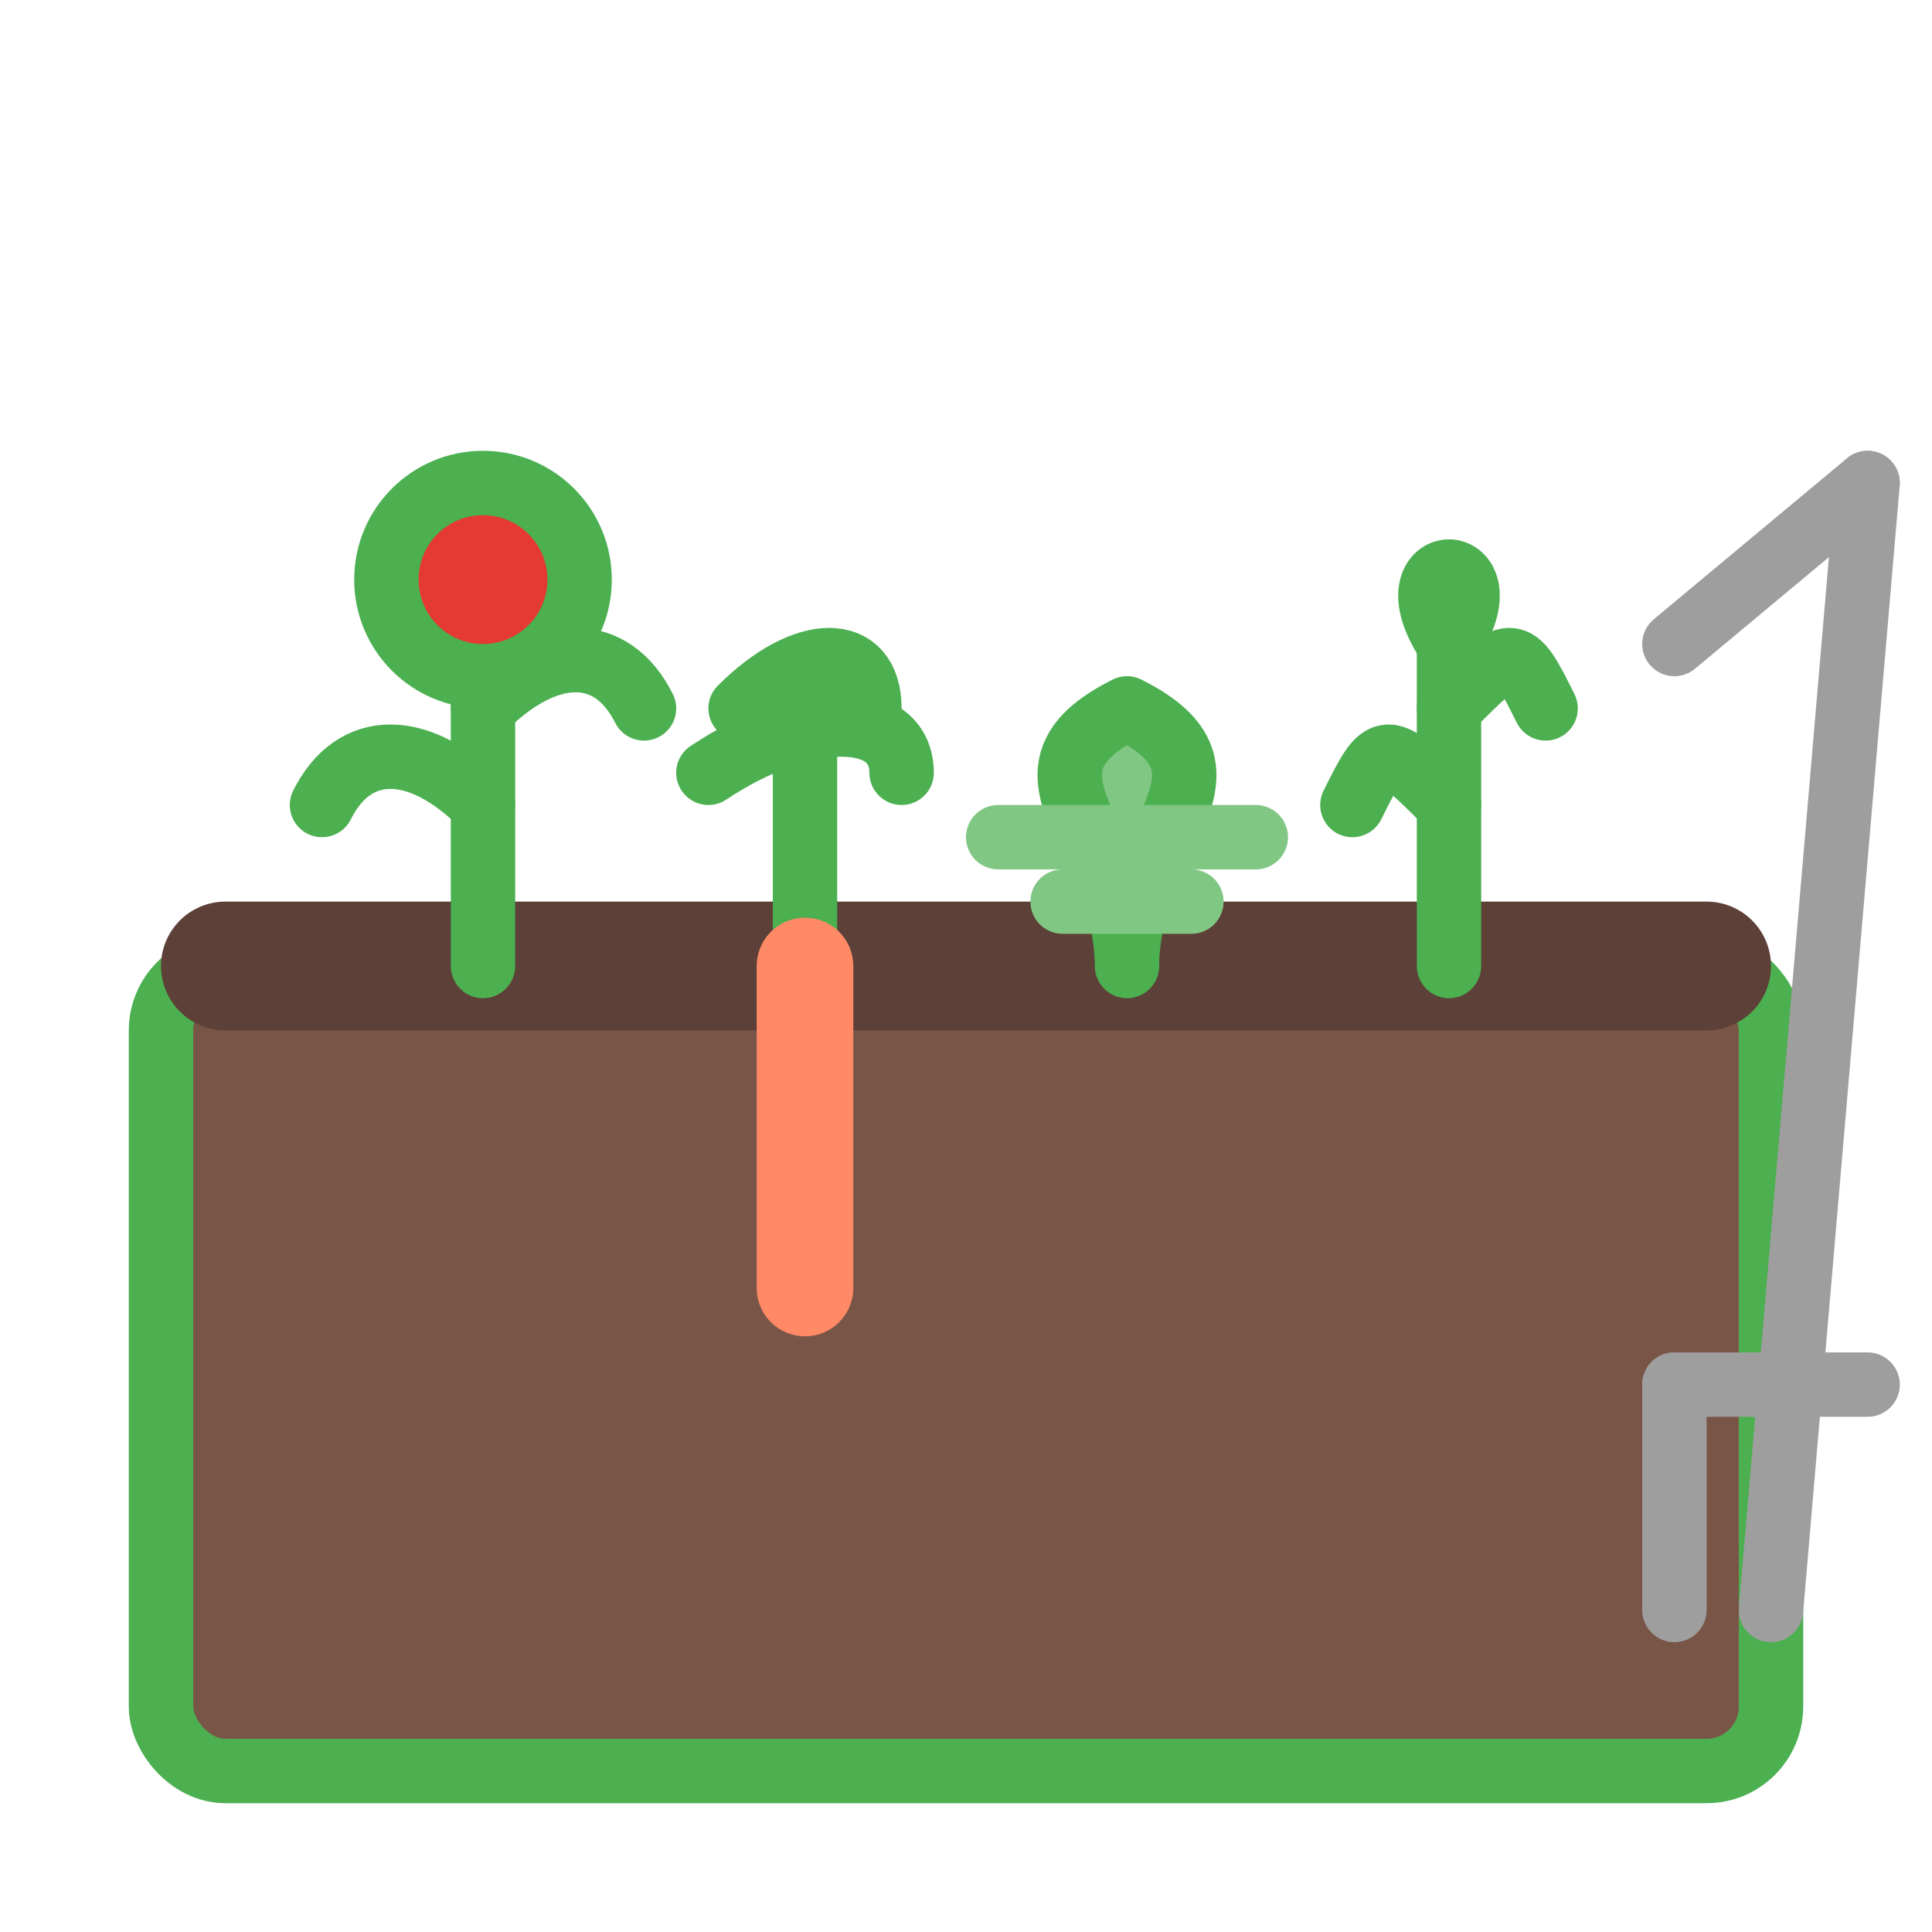 <svg xmlns="http://www.w3.org/2000/svg" width="60" height="60" viewBox="0 0 60 60">
  <g fill="none" stroke="#4CAF50" stroke-width="2" stroke-linecap="round" stroke-linejoin="round">
    <!-- Garden bed outline -->
    <rect x="5" y="30" width="50" height="25" rx="2" fill="#795548"/>
    
    <!-- Soil top -->
    <path d="M7,30 L53,30" stroke="#5D4037" stroke-width="4"/>
    
    <!-- Vegetable plants -->
    <!-- Tomato -->
    <path d="M15,30 L15,20" stroke="#4CAF50" stroke-width="2"/>
    <path d="M15,25 C13,23 11,23 10,25" stroke="#4CAF50"/>
    <path d="M15,22 C17,20 19,20 20,22" stroke="#4CAF50"/>
    <circle cx="15" cy="18" r="3" fill="#E53935"/>
    
    <!-- Carrot -->
    <path d="M25,30 L25,22" stroke="#4CAF50" stroke-width="2"/>
    <path d="M23,22 C25,20 27,20 27,22" stroke="#4CAF50"/>
    <path d="M22,24 C25,22 28,22 28,24" stroke="#4CAF50"/>
    <path d="M25,30 L25,40" stroke="#FF8A65" stroke-width="3"/>
    
    <!-- Lettuce -->
    <path d="M35,30 C35,26 31,24 35,22 C39,24 35,26 35,30" fill="#81C784"/>
    <path d="M31,26 C39,26 31,26 39,26" stroke="#81C784"/>
    <path d="M33,28 C37,28 33,28 37,28" stroke="#81C784"/>
    
    <!-- Pepper -->
    <path d="M45,30 L45,20" stroke="#4CAF50" stroke-width="2"/>
    <path d="M45,25 C43,23 43,23 42,25" stroke="#4CAF50"/>
    <path d="M45,22 C47,20 47,20 48,22" stroke="#4CAF50"/>
    <path d="M45,20 C43,17 47,17 45,20" fill="#FF8A65"/>
    
    <!-- Garden tools -->
    <path d="M55,50 L58,15" stroke="#9E9E9E"/>
    <path d="M52,50 L52,43" stroke="#9E9E9E"/>
    <path d="M52,43 L58,43" stroke="#9E9E9E"/>
    <path d="M58,15 L52,20" stroke="#9E9E9E"/>
  </g>
</svg>

